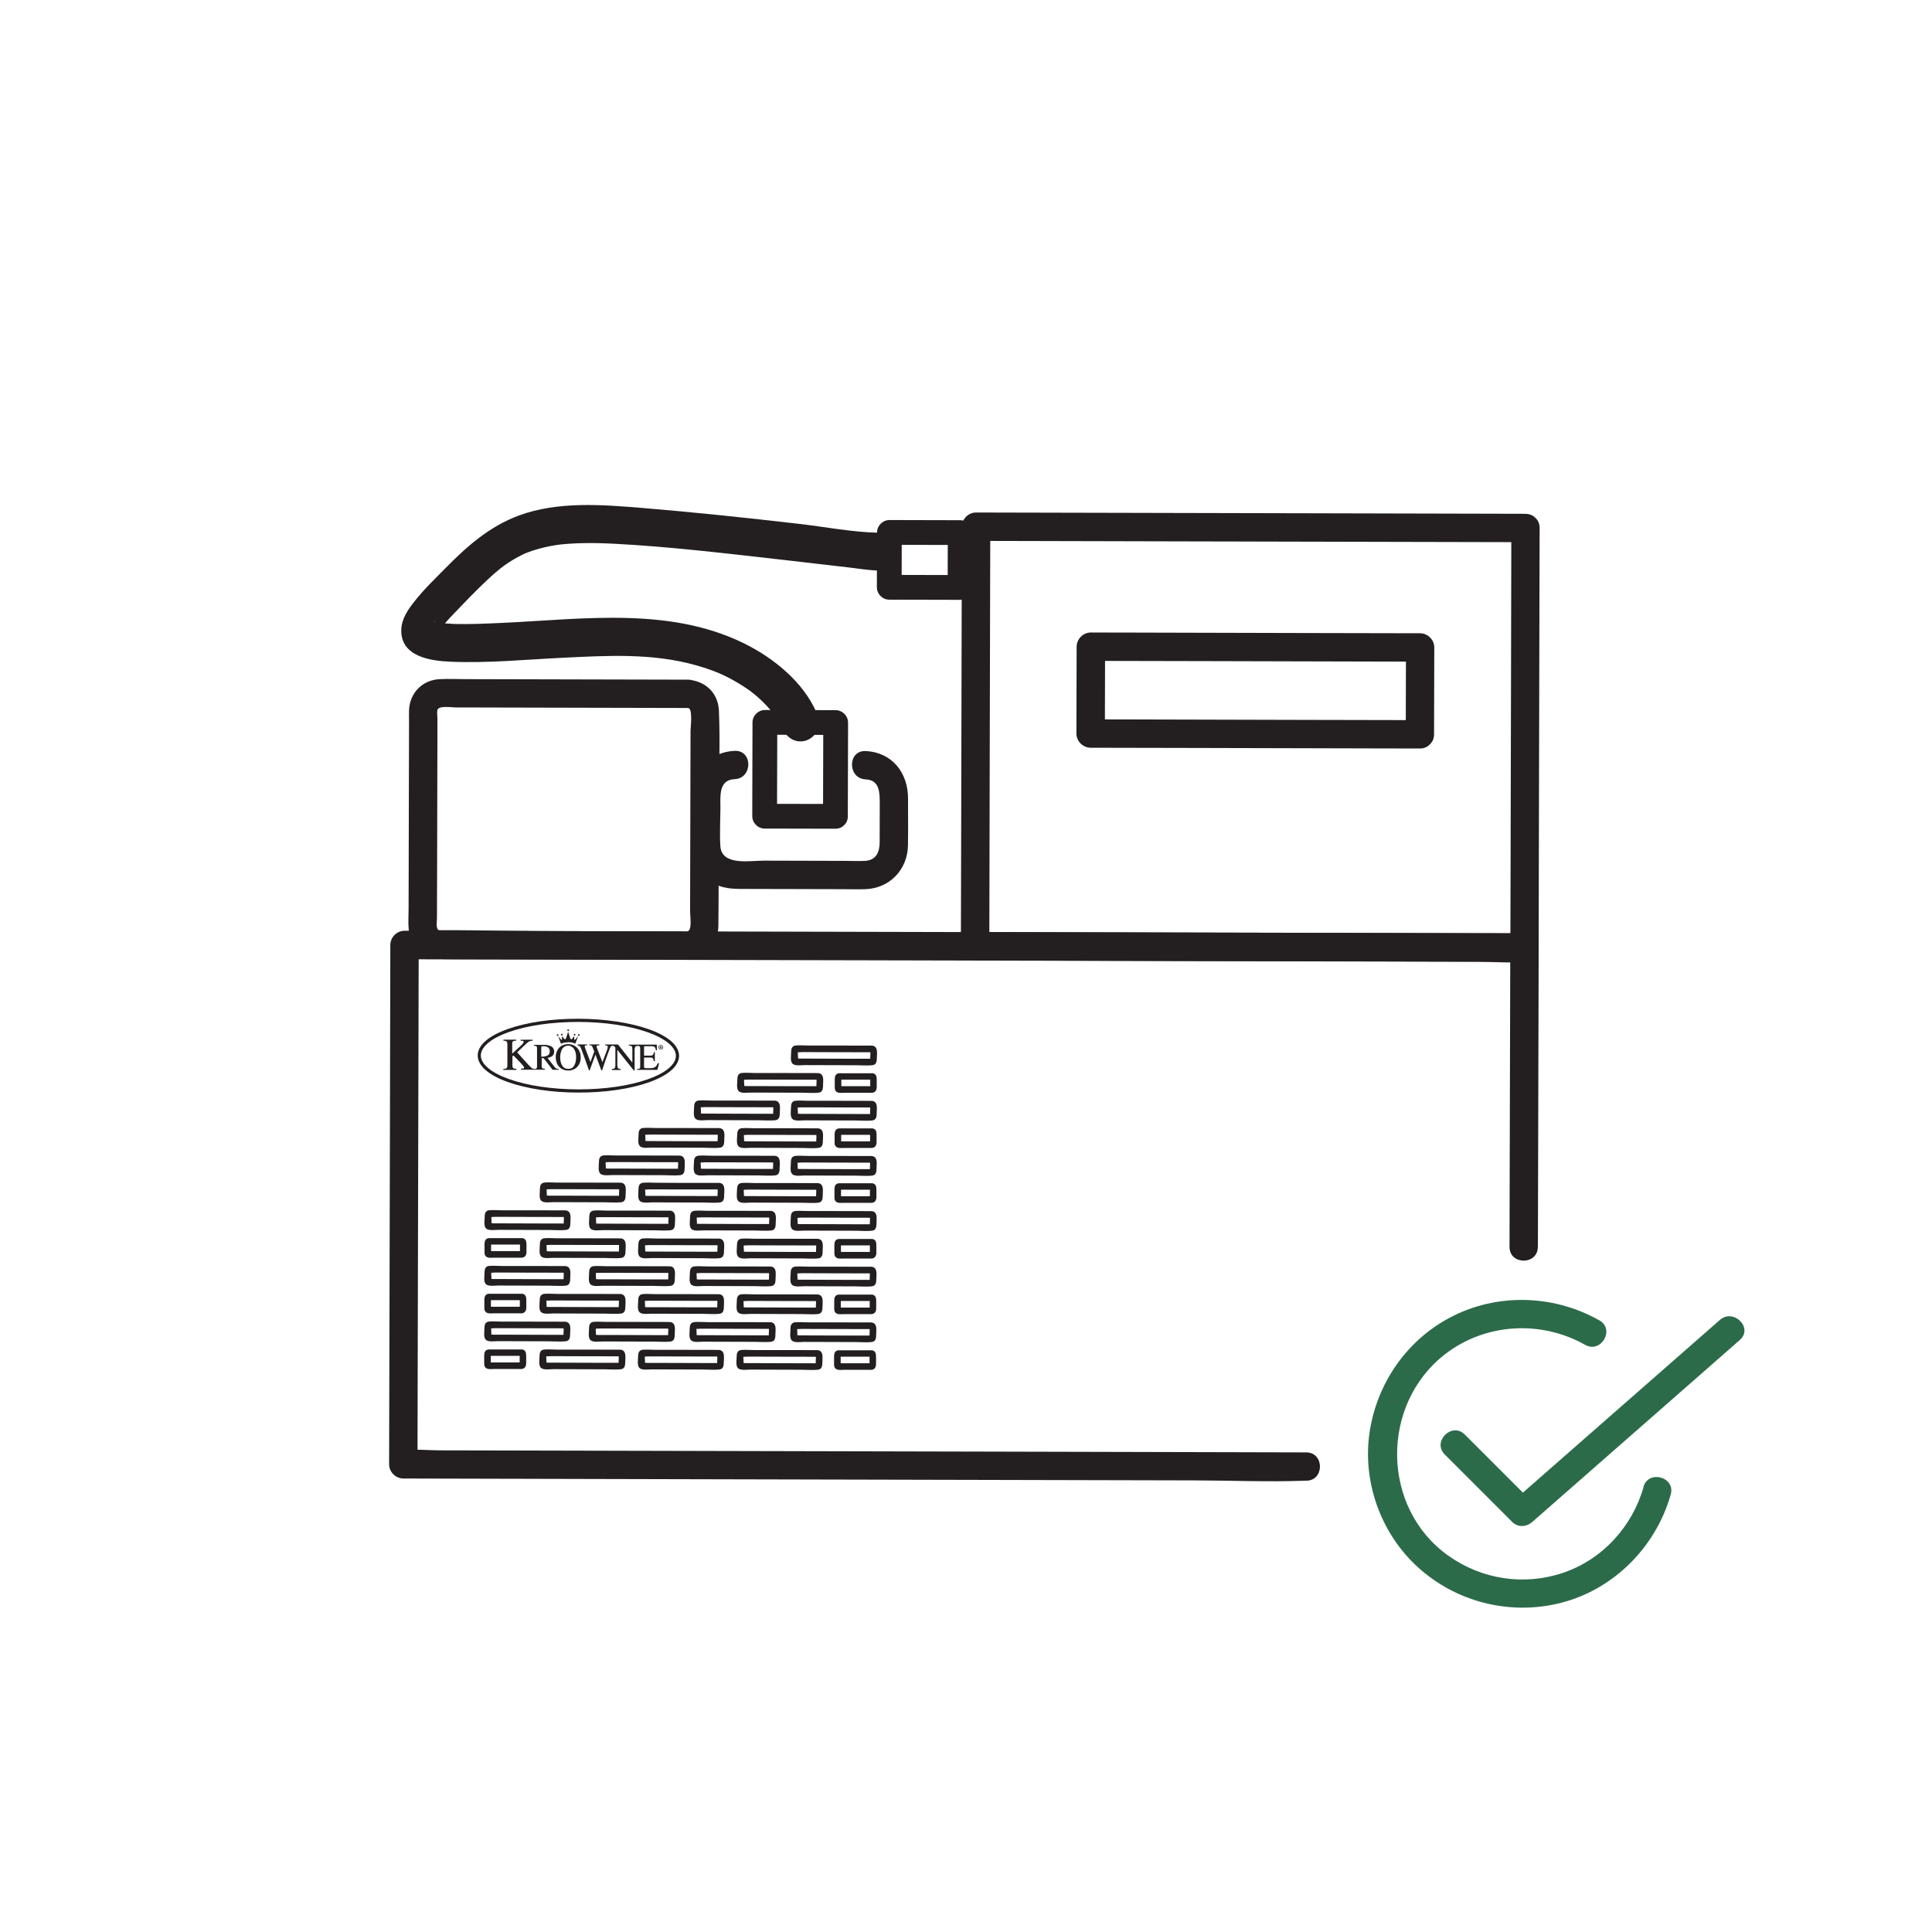<?xml version="1.0" encoding="UTF-8"?><svg id="Layer_1" xmlns="http://www.w3.org/2000/svg" viewBox="0 0 256 256"><defs><style>.cls-1{fill:#231f20;}.cls-1,.cls-2{stroke-width:0px;}.cls-2{fill:#2c6b4a;}</style></defs><path class="cls-1" d="M203.78,165.21c.03-11.6.06-23.2.09-34.81,0-1.62,0-3.23.01-4.85,0-1.02-.86-1.87-1.88-1.88-4.92-.01-9.85-.02-14.77-.03-11.82-.03-23.64-.06-35.46-.08-14.3-.03-28.6-.07-42.9-.1-12.35-.03-24.71-.06-37.06-.09-5.98-.01-11.99-.23-17.97-.04-.08,0-.16,0-.24,0-1.02,0-1.87.86-1.88,1.88-.02,7.74-.04,15.48-.05,23.22-.03,12.35-.06,24.7-.09,37.05,0,2.85-.01,5.7-.02,8.55,0,1.02.86,1.87,1.88,1.88,3.96,0,7.92.02,11.87.03,9.55.02,19.1.05,28.64.07,11.51.03,23.02.06,34.53.08,9.95.02,19.9.05,29.86.07,4.83.01,9.72.22,14.55.04.07,0,.13,0,.2,0,2.41,0,2.42-3.74,0-3.75-3.96,0-7.92-.02-11.87-.03-9.55-.02-19.1-.05-28.64-.07-11.51-.03-23.02-.06-34.53-.08-9.95-.02-19.9-.05-29.86-.07l-9.85-.02c-1.53,0-3.18-.18-4.7-.01-.06,0-.13,0-.2,0l1.88,1.88c.02-7.74.04-15.48.05-23.22.03-12.35.06-24.7.09-37.05,0-2.85.01-5.7.02-8.55l-1.88,1.88c4.92.01,9.85.02,14.77.03,11.82.03,23.64.06,35.46.08,14.3.03,28.6.07,42.9.1,12.35.03,24.71.06,37.06.09,4.07,0,8.13.02,12.2.03,1.89,0,3.88.18,5.77.01.08,0,.16,0,.24,0l-1.88-1.88c-.03,11.6-.06,23.2-.09,34.81,0,1.62,0,3.23-.01,4.85,0,2.41,3.74,2.42,3.75,0h0Z"/><path class="cls-1" d="M202.13,68.08c-8.24-.02-16.48-.04-24.72-.06-13.03-.03-26.06-.06-39.08-.09-3,0-6-.01-9-.02-1.02,0-1.87.86-1.88,1.88-.01,6.28-.03,12.55-.04,18.83-.02,9.96-.05,19.92-.07,29.87,0,2.3-.01,4.59-.02,6.89,0,1.02.86,1.87,1.88,1.88,8.24.02,16.48.04,24.72.06,13.03.03,26.06.06,39.08.09,3,0,6,.01,9,.02,1.02,0,1.87-.86,1.88-1.88.01-6.28.03-12.55.04-18.83.02-9.96.05-19.92.07-29.87,0-2.3.01-4.59.02-6.89,0-2.41-3.74-2.42-3.75,0-.01,6.28-.03,12.55-.04,18.83-.02,9.96-.05,19.92-.07,29.87,0,2.3-.01,4.59-.02,6.89l1.88-1.88c-8.24-.02-16.48-.04-24.72-.06-13.03-.03-26.06-.06-39.08-.09-3,0-6-.01-9-.02l1.88,1.88c.01-6.28.03-12.55.04-18.83.02-9.96.05-19.92.07-29.87,0-2.3.01-4.59.02-6.89l-1.88,1.88c8.24.02,16.48.04,24.72.06,13.03.03,26.06.06,39.08.09,3,0,6,.01,9,.02,2.41,0,2.42-3.74,0-3.75Z"/><path class="cls-1" d="M91.18,90.06c-9.86-.02-19.71-.05-29.57-.07-1.1,0-2.22-.06-3.33,0-2.3.1-3.98,1.81-4.08,4.1-.02.45,0,.91,0,1.36-.01,5.6-.03,11.2-.04,16.8l-.02,8.19c0,1.67-.25,3.54.79,4.97,1.34,1.84,3.34,1.69,5.32,1.69l7.39.02c6.14.01,12.28.03,18.42.04,1.61,0,3.22.04,4.83.01,2.66-.05,4.27-1.97,4.3-4.53.06-5.09.02-10.17.04-15.26.01-4.39.22-8.83.03-13.21-.1-2.34-1.77-3.93-4.07-4.1s-2.4,3.57,0,3.75c.62.05.32,2.5.31,2.98,0,2.54-.01,5.09-.02,7.63-.01,5.46-.03,10.92-.04,16.38,0,.65.3,2.41-.35,2.61-.28.09-.73,0-1.02,0h-2.45c-5.6-.02-11.2-.03-16.79-.05l-8.11-.02c-1.41,0-2.89.12-4.3-.01-.77-.07-.52-1-.52-1.72,0-2.23.01-4.45.02-6.68.01-5.72.03-11.45.04-17.17v-2.65c0-.3-.08-.76,0-1.05.2-.61,1.81-.33,2.43-.33,9.99.02,19.99.05,29.98.07.27,0,.54,0,.81,0,2.41,0,2.42-3.74,0-3.75Z"/><path class="cls-1" d="M114.7,103.27c1.9.09,1.87,1.81,1.87,3.23,0,1.69,0,3.37-.01,5.06,0,1.31-.43,2.42-1.93,2.51-.87.05-1.76,0-2.62,0-3.61,0-7.23-.02-10.84-.03-1.82,0-5.56.72-5.72-1.94-.1-1.66,0-3.36.01-5.02,0-1.53-.28-3.75,1.89-3.84,2.4-.1,2.42-3.85,0-3.75-3.22.14-5.58,2.57-5.64,5.79-.03,1.91,0,3.81-.01,5.72,0,2.5.61,4.94,3.06,6.16,1.4.7,2.86.62,4.36.63,4.17,0,8.34.02,12.51.03,1.01,0,2.03.04,3.04,0,3.22-.11,5.58-2.59,5.64-5.79.04-2.07,0-4.15.01-6.23,0-3.39-2.08-6.11-5.62-6.28-2.41-.11-2.41,3.64,0,3.75h0Z"/><path class="cls-1" d="M110.7,106.53c-3.13,0-6.26-.01-9.38-.02l1.64,1.64c0-3.63.02-7.26.03-10.89,0-.51,0-1.03,0-1.54l-1.64,1.64c3.13,0,6.26.01,9.38.02l-1.64-1.64c0,3.63-.02,7.26-.03,10.89,0,.51,0,1.03,0,1.54,0,2.11,3.28,2.11,3.28,0,0-3.63.02-7.26.03-10.89,0-.51,0-1.03,0-1.54,0-.89-.75-1.64-1.64-1.64-3.13,0-6.26-.01-9.38-.02-.89,0-1.64.75-1.64,1.64,0,3.63-.02,7.26-.03,10.89,0,.51,0,1.03,0,1.54,0,.89.75,1.64,1.64,1.64,3.13,0,6.26.01,9.38.02,2.11,0,2.11-3.28,0-3.28Z"/><path class="cls-1" d="M127.21,76.2c-2.74,0-5.48-.01-8.22-.02-.39,0-.78,0-1.16,0l1.64,1.64c0-2.42.01-4.85.02-7.27l-1.64,1.64c2.74,0,5.48.01,8.22.02.39,0,.78,0,1.16,0l-1.64-1.64c0,2.42-.01,4.85-.02,7.27,0,.86.76,1.68,1.64,1.64s1.64-.72,1.64-1.64c0-2.42.01-4.85.02-7.27,0-.89-.75-1.64-1.64-1.64-2.74,0-5.48-.01-8.22-.02-.39,0-.78,0-1.16,0-.89,0-1.64.75-1.64,1.64,0,2.42-.01,4.85-.02,7.27,0,.89.75,1.64,1.64,1.64,2.74,0,5.48.01,8.22.02.39,0,.78,0,1.16,0,.86,0,1.68-.76,1.64-1.64s-.72-1.64-1.64-1.64Z"/><path class="cls-1" d="M108.45,95.06c-1.5-4.1-5.28-7.36-9.01-9.37-10.11-5.43-22-3.65-32.97-3.15-2.07.09-4.14.19-6.21.14-.66-.02-1.31-.09-1.97-.12-.54-.02.58.15.09,0-.13-.03-.26-.05-.39-.07-.21-.05-.45-.17-.65-.19.54.06.52.26.25.1-.23-.14-.24-.26.23.21-.39-.39.26.5.31.65-.14-.45.02.75.03.25,0-.38-.12.74-.04.34.06-.31.3-.39-.09.15.27-.37.47-.81.74-1.19-.46.64.23-.26.36-.41.31-.36.64-.7.96-1.04,1.45-1.51,2.9-3.04,4.43-4.47.35-.33.71-.66,1.07-.97.18-.15.36-.3.54-.45.03-.03.63-.5.21-.18.71-.54,1.46-1.04,2.25-1.46.4-.22.8-.42,1.22-.6-.42.18.55-.2.71-.25,1.06-.35,2.15-.6,3.25-.77.67-.1,2.01-.2,2.99-.23,1.49-.05,2.98-.01,4.47.06,7.58.39,15.15,1.31,22.68,2.16,2.85.32,5.7.66,8.56.99,1.32.15,2.68.39,4.02.41,3.22.05,3.22-4.95,0-5.01-3.56-.06-7.2-.79-10.73-1.19-6.86-.79-13.73-1.52-20.61-2.09-5.37-.44-11.23-.91-16.4,1-3.9,1.44-6.93,4.12-9.8,7.05-1.37,1.39-2.8,2.76-4.01,4.3-.88,1.11-1.76,2.37-1.77,3.86-.04,3.49,3.87,4.05,6.52,4.16,4.92.21,9.9-.28,14.81-.52,5.96-.29,11.94-.65,17.75,1,2.37.68,3.92,1.32,6.03,2.64.35.22.69.45,1.03.69.16.11.32.23.47.35-.52-.39.13.12.23.19.6.5,1.17,1.04,1.69,1.61.23.25.44.5.66.76.53.63-.2-.34.23.3.25.37.5.73.72,1.12.16.27.29.56.44.84.29.52-.26-.66-.11-.26.47,1.27,1.7,2.13,3.08,1.75,1.22-.34,2.22-1.8,1.75-3.08h0Z"/><path class="cls-1" d="M76.63,144.77c-3.53,0-6.85-.51-9.35-1.4-2.57-.92-3.98-2.17-3.98-3.52,0-1.34,1.42-2.59,3.99-3.5,2.5-.89,5.83-1.37,9.36-1.36s6.85.51,9.35,1.4c2.57.92,3.98,2.17,3.98,3.52,0,1.34-1.42,2.59-3.99,3.5-2.5.89-5.83,1.37-9.36,1.36ZM76.65,135.41c-3.49,0-6.76.47-9.22,1.34-2.36.83-3.71,1.97-3.72,3.1,0,1.14,1.35,2.28,3.7,3.12,2.46.88,5.73,1.37,9.21,1.38,3.49,0,6.76-.47,9.22-1.34,2.36-.83,3.71-1.97,3.72-3.1s-1.35-2.28-3.7-3.12c-2.46-.88-5.73-1.37-9.21-1.38Z"/><path class="cls-1" d="M76.57,138.55s.04,0,.05,0c.09,0,.18.04.24.12.02.03.05.06.06.1.03.06.06.11.08.17.04.11.08.23.13.35.18.5.37,1.01.55,1.51.12.33.23.66.35.99,0,.02.01.03.02.04.03,0,.06,0,.09,0,0-.01.01-.02.01-.04.16-.45.33-.89.49-1.34.08-.22.16-.44.24-.66,0-.01,0-.03.02-.04,0,.02.02.04.02.05.05.12.1.25.14.37.2.53.4,1.06.6,1.6,0,.02.01.04.03.06.03,0,.06,0,.09,0,0-.02.01-.03.02-.05.03-.1.07-.21.1-.31.2-.59.39-1.18.61-1.76.1-.28.21-.56.31-.83.02-.05.04-.1.07-.15.03-.05.07-.09.13-.12.05-.02.1-.03.15-.04.02,0,.04,0,.07,0,.07.01.12.05.17.09.03.03.07.07.1.11.02.03.03.05.03.09,0,.72,0,1.44,0,2.16,0,.06,0,.13,0,.19,0,.07-.01.14-.03.21-.03.09-.08.15-.17.18-.04.01-.07.02-.11.03-.05.01-.1.02-.16.03,0,.04-.01.07,0,.12h.07c.3,0,.61,0,.91,0,.06,0,.11,0,.17,0,.01,0,.02,0,.04,0,0-.04,0-.07,0-.11-.03,0-.05,0-.08-.01-.06-.01-.12-.03-.18-.05-.08-.03-.13-.09-.16-.17-.01-.03-.02-.06-.02-.1-.02-.1-.02-.2-.02-.31,0-.47,0-.94,0-1.41,0-.15,0-.3,0-.45,0-.01,0-.03,0-.04.02,0,.03.02.04.03.16.2.32.4.48.6.54.68,1.08,1.36,1.63,2.04.01.01.02.02.03.04.02,0,.03,0,.05,0,.02,0,.04,0,.06,0,0-.02,0-.04,0-.06,0-.63,0-1.27,0-1.9,0-.24,0-.47,0-.71,0-.09,0-.18.02-.27,0-.04.02-.09.04-.13.04-.09.1-.15.2-.17.02,0,.05,0,.07-.01.09-.02.17,0,.25.02.08.02.12.08.14.15.01.04.02.09.02.14,0,.05,0,.1,0,.15,0,.72,0,1.43,0,2.15,0,.05,0,.1,0,.15,0,.04,0,.08-.02.12-.02.09-.07.14-.16.16-.04.01-.08.02-.12.02-.02,0-.04,0-.06,0-.02,0-.04,0-.07,0,0,.04,0,.07,0,.11.03,0,.05,0,.07,0,.86,0,1.71,0,2.57,0,.01,0,.02,0,.03,0,.01,0,.02,0,.04,0,0-.01,0-.02,0-.03.07-.27.15-.53.22-.8,0-.01,0-.02,0-.04-.05-.01-.13,0-.17,0-.02.03-.03.07-.05.1-.04.09-.09.17-.15.25-.08.1-.18.18-.3.22-.04.01-.08.03-.13.04-.1.02-.2.03-.31.04-.22,0-.43.01-.65,0-.05,0-.09-.01-.14-.03-.05-.02-.09-.06-.09-.12,0-.03,0-.05,0-.08,0-.38,0-.76,0-1.13,0-.01,0-.02,0-.03,0,0,0-.01,0-.02.02-.01.04,0,.06,0,.07,0,.14,0,.21,0,.17,0,.34,0,.51,0,.08,0,.16,0,.24.02.1.02.18.08.21.18,0,.02.02.04.02.06.01.05.02.11.03.16,0,.02,0,.04.01.06.05,0,.09,0,.14,0,0-.02,0-.05,0-.07,0-.3,0-.6,0-.9,0-.06,0-.12,0-.19,0-.01,0-.02,0-.04-.05,0-.09,0-.13,0,0,.02,0,.03-.01.05,0,.04-.02.08-.02.12-.01.05-.02.09-.05.13-.03.06-.08.11-.15.13-.02,0-.05.01-.07.02-.07.01-.14.02-.21.02-.08,0-.17,0-.25,0-.16,0-.32,0-.48,0-.02,0-.04,0-.06,0,0-.02,0-.03,0-.05,0-.34,0-.69,0-1.03,0-.03,0-.06,0-.09,0-.05.03-.07.08-.08.02,0,.04,0,.05,0,.28,0,.56,0,.84,0,.06,0,.12,0,.18.01.06,0,.12.02.17.04.07.03.12.08.16.15.02.03.03.07.04.11.02.06.03.12.04.19,0,.01,0,.02.01.03.05,0,.1,0,.14,0,0-.01,0-.02,0-.04,0-.21-.01-.43-.02-.64,0-.02,0-.04,0-.06-.03-.01-.05,0-.07,0-1.19,0-2.38,0-3.57,0-.01,0-.03,0-.04,0-.01,0-.02,0-.03,0,0,.04,0,.07,0,.11.03,0,.06,0,.09.01.06,0,.12.01.17.03.08.03.14.08.17.17.02.04.02.09.03.13.01.08.01.16.01.25,0,.54,0,1.07,0,1.61,0,.01,0,.02,0,.03,0,0,0,.02-.01.02,0-.01-.02-.02-.03-.03-.16-.21-.33-.41-.49-.62-.45-.56-.89-1.13-1.34-1.69-.01-.01-.02-.03-.04-.04h-.06c-.52,0-1.04,0-1.56,0-.01,0-.03,0-.04,0-.01,0-.02,0-.03,0,0,.04,0,.07,0,.11.05,0,.09,0,.14.01.04,0,.08.02.12.04.04.02.07.05.08.1,0,.02,0,.04,0,.07,0,.04,0,.08-.01.11-.02.09-.04.17-.07.25-.14.39-.29.78-.44,1.17-.05.14-.11.29-.16.43,0,.01,0,.03-.02.04-.02-.02-.02-.04-.03-.06-.19-.49-.38-.98-.57-1.47-.05-.13-.1-.26-.15-.39-.01-.03-.02-.07-.03-.11-.01-.06,0-.1.07-.14.03-.02.07-.03.1-.04.06-.01.11-.02.17-.02.01,0,.02,0,.04,0,0-.04,0-.07,0-.11-.05,0-1.09-.01-1.31,0-.01,0-.02,0-.03,0,0,.04,0,.07,0,.11.01,0,.02,0,.03,0,.04,0,.07,0,.11,0,.1,0,.18.06.23.15.03.04.05.09.07.14.07.18.13.35.2.53,0,.02,0,.03,0,.05-.02.05-.04.11-.06.17-.14.37-.28.75-.41,1.12,0,.02-.01.03-.02.05-.02-.01-.02-.03-.03-.05-.23-.59-.45-1.19-.68-1.78-.02-.06-.04-.13-.05-.2-.02-.11.03-.15.11-.16.05-.01.11-.01.16-.02.01,0,.03,0,.04,0,0-.04,0-.08,0-.11h-.07c-.33,0-.65,0-.98,0-.05,0-.1,0-.15,0-.01,0-.02,0-.04,0v.11Z"/><path class="cls-1" d="M76.84,139.47c-.08-.26-.22-.49-.42-.68-.27-.26-.59-.39-.95-.43-.19-.02-.38-.01-.56.03-.54.12-.92.43-1.13.94-.1.24-.14.49-.14.79,0,.05,0,.14.02.23.02.18.06.36.13.53.18.43.49.72.93.88.22.08.45.1.69.09.11,0,.22-.02.32-.05.32-.08.6-.24.82-.5.18-.21.29-.45.35-.71.03-.13.04-.26.05-.4,0-.24-.02-.48-.09-.71ZM76.24,140.81c-.03.12-.08.24-.14.36-.03.05-.07.11-.1.15-.13.17-.31.27-.52.3-.14.02-.28.02-.43-.01-.18-.04-.32-.13-.45-.27-.12-.14-.21-.3-.26-.47-.04-.13-.07-.27-.09-.41-.02-.16-.03-.31-.02-.47.01-.27.06-.52.15-.77.03-.07.06-.14.1-.21.13-.2.31-.35.54-.42.22-.06.44-.05.65.06.16.08.3.2.4.36.09.14.15.28.19.44.04.13.06.27.07.41,0,.08,0,.15.01.23,0,.24-.03.49-.09.72Z"/><path class="cls-1" d="M73.98,141.65s-.07,0-.1-.01c-.13-.02-.23-.07-.31-.16-.02-.02-.04-.05-.06-.07-.24-.31-.48-.61-.72-.92-.07-.09-.15-.19-.22-.28,0-.01-.02-.02-.02-.04,0,0,.02,0,.02,0,.1-.02.19-.04.29-.07.11-.04.21-.09.3-.16.13-.1.22-.24.25-.4.04-.19.02-.38-.06-.57-.05-.12-.13-.21-.24-.28-.04-.03-.08-.05-.13-.07-.19-.09-.38-.14-.59-.16-.11-.01-.22-.01-.33-.01-.41,0-.82,0-1.23,0-.02,0-.04,0-.05,0-.01,0-.02,0-.03,0,0,.04,0,.07,0,.11.04,0,.08,0,.11.01.05,0,.09.02.14.03.08.02.13.08.15.17,0,0,0,.01,0,.02.01.07.01.14.01.21,0,.72,0,1.44,0,2.16,0,.05,0,.1,0,.15,0,.05-.01.11-.02.16-.01.05-.04.1-.09.13-.07.03-.14.06-.21.04,0,0-.02,0-.03,0-.12,0-.23-.04-.32-.1-.06-.04-.11-.08-.16-.13-.1-.09-.19-.19-.28-.28-.24-.26-.48-.52-.71-.79-.26-.28-.52-.57-.77-.85-.01-.01-.03-.03-.04-.05.02-.02.04-.04.06-.06.24-.23.49-.47.73-.7.16-.15.32-.3.48-.45.07-.06.14-.12.21-.17.09-.07.2-.11.31-.13.07-.01.15-.02.22-.03.01,0,.02,0,.03,0,0-.05,0-.09,0-.13-.02-.01-.05,0-.07,0-.48,0-.96,0-1.44,0-.01,0-.03,0-.04,0-.01,0-.02,0-.03,0,0,.02,0,.05,0,.07,0,.02,0,.04,0,.07.01,0,.02,0,.03,0,.06,0,.12,0,.18,0,.04,0,.07,0,.11.02.04.02.07.05.07.1,0,.05,0,.1-.02.14-.02.03-.03.06-.05.08-.03.04-.06.08-.1.11-.07.07-.15.15-.22.22-.29.27-.58.54-.88.81-.07.06-.13.12-.2.19,0,0-.02.02-.04.01,0-.02,0-.03,0-.05,0-.11,0-.22,0-.33,0-.27,0-.54,0-.81,0-.09,0-.18.02-.26.02-.11.08-.18.18-.21,0,0,.02,0,.03,0,.06-.02.13-.03.19-.03.02,0,.04,0,.06,0,.02,0,.04,0,.06,0,0-.05,0-.09,0-.14-.03,0-.05,0-.07,0-.52,0-1.05,0-1.57,0-.01,0-.03,0-.04,0-.01,0-.02,0-.03,0,0,.05,0,.09,0,.14.01,0,.02,0,.04,0,.08,0,.15.01.23.03.04,0,.07.02.1.04.06.03.1.07.12.13,0,.02.02.05.02.07.02.08.02.15.02.23,0,.25,0,.5,0,.75,0,.63,0,1.27,0,1.9,0,.08,0,.15-.01.23,0,.04-.01.08-.02.12-.03.1-.09.17-.19.2-.06.02-.12.03-.18.03-.02,0-.05,0-.07,0-.02,0-.05,0-.07,0,0,.05,0,.09,0,.14.02.01.05,0,.07,0,.53,0,1.06,0,1.6,0,.01,0,.03,0,.04,0,0,0,.02,0,.03,0,0-.05,0-.09,0-.14-.04,0-.08,0-.12-.01-.06,0-.13-.02-.19-.03-.11-.03-.18-.1-.2-.22,0,0,0-.01,0-.02-.02-.09-.02-.17-.02-.26,0-.35,0-.7,0-1.06,0-.01,0-.03,0-.04,0-.01,0-.02.01-.03.04-.03.08-.07.13-.1.02.02.03.03.04.04.18.19.36.37.54.56.18.19.37.38.54.58.06.07.11.13.17.2.03.04.06.09.09.13.01.02.02.05.03.07.01.05,0,.09-.05.12-.01,0-.03.02-.05.02-.03,0-.06.01-.09.02-.06,0-.12,0-.18,0-.01,0-.02,0-.04,0,0,.05,0,.09,0,.14.02,0,.05,0,.07,0,.31,0,.61,0,.92,0,.31,0,.62,0,.92,0,.39,0,.77,0,1.16,0,.02,0,.04,0,.06,0,.01,0,.02,0,.03,0,0-.04,0-.07,0-.11-.05,0-.09,0-.13-.01-.05,0-.11-.02-.15-.04-.06-.02-.1-.06-.12-.13-.01-.04-.02-.07-.02-.11,0-.07,0-.13,0-.2,0-.29,0-.57,0-.86,0-.01,0-.03,0-.04,0-.01,0-.02,0-.03.09,0,.17-.01.25,0,.01.02.03.03.04.05.37.48.74.97,1.12,1.45.01.01.02.03.03.04h.07c.21,0,.43,0,.64,0,.03,0,.06,0,.09,0,.01,0,.02,0,.03,0,0-.06,0-.08,0-.11ZM71.78,140.01s-.04,0-.06,0c0-.02,0-.04,0-.06,0-.37,0-.75,0-1.12,0-.02,0-.05,0-.07.01-.07.05-.11.12-.13.02,0,.05,0,.07,0,.18,0,.35,0,.52.07.05.02.1.04.14.06.15.08.23.2.26.37.03.15.02.3-.03.44-.02.06-.05.12-.1.17-.04.05-.09.09-.15.12-.14.08-.3.12-.46.14-.11.01-.22.02-.33.02Z"/><path class="cls-1" d="M87.87,138.76c0,.17-.13.3-.31.3s-.31-.13-.31-.3.14-.3.31-.3.31.13.31.3ZM87.33,138.76c0,.13.1.24.23.24s.23-.11.23-.24-.1-.24-.23-.24-.23.11-.23.24ZM87.51,138.92h-.07s0-.3,0-.3c.03,0,.07,0,.12,0,.06,0,.08,0,.1.02.02.01.03.04.03.07,0,.03-.03.06-.06.07h0s.05.04.05.08c0,.05.01.06.02.07h-.07s-.01-.04-.02-.07c0-.03-.02-.05-.06-.05h-.03s0,.12,0,.12ZM87.51,138.75h.03s.07-.01.07-.04c0-.03-.02-.05-.06-.05-.02,0-.03,0-.04,0v.09Z"/><path class="cls-1" d="M75.29,138.09c.56,0,.83.15.91.2.01,0,.03,0,.03-.01l.37-.96s0-.01-.01,0l-.39.45s-.11.12-.11-.13c0-.17,0-.29,0-.34,0,0-.01-.01-.02,0l-.26.35s-.13.16-.23-.04c-.08-.16-.24-.73-.29-.87,0-.01-.02-.01-.02,0-.04.15-.21.71-.29.87-.1.2-.23.04-.23.04l-.26-.35s-.02,0-.02,0c0,.05,0,.18,0,.34,0,.25-.11.13-.11.13l-.39-.45s-.02,0-.01,0l.37.97s.02.02.03.01c.08-.05.35-.19.91-.19Z"/><circle class="cls-1" cx="75.29" cy="136.51" r=".11"/><circle class="cls-1" cx="74.44" cy="137.09" r=".11"/><circle class="cls-1" cx="73.89" cy="137.15" r=".11"/><circle class="cls-1" cx="76.14" cy="137.1" r=".11"/><circle class="cls-1" cx="76.69" cy="137.15" r=".11"/><path class="cls-1" d="M188.15,95.42c-4.9-.01-9.79-.02-14.69-.03-7.85-.02-15.71-.04-23.56-.06-1.79,0-3.59,0-5.38-.01l1.88,1.88c0-3.84.02-7.67.03-11.51l-1.88,1.88c4.9.01,9.79.02,14.69.03,7.85.02,15.71.04,23.56.06,1.79,0,3.59,0,5.38.01l-1.88-1.88c0,3.84-.02,7.67-.03,11.51,0,2.41,3.74,2.42,3.75,0,0-3.84.02-7.67.03-11.51,0-1.02-.86-1.87-1.88-1.88-4.9-.01-9.79-.02-14.69-.03-7.85-.02-15.71-.04-23.56-.06-1.79,0-3.59,0-5.38-.01-1.02,0-1.87.86-1.88,1.88,0,3.84-.02,7.67-.03,11.51,0,1.02.86,1.87,1.88,1.88,4.9.01,9.79.02,14.69.03,7.85.02,15.71.04,23.56.06,1.79,0,3.59,0,5.38.01,2.41,0,2.42-3.74,0-3.75Z"/><path class="cls-1" d="M115.57,138.55c-1.65,0-3.31,0-4.96-.01h-3.45c-.56,0-1.15-.06-1.71-.01-.53.05-.62.46-.62.91,0,.41-.14,1.13.15,1.47.32.38,1.22.22,1.65.22,2.27,0,4.53.01,6.8.02.7,0,1.43.07,2.13,0,.61-.05.62-.56.63-1.04,0-.53.17-1.35-.49-1.53-.54-.15-.77.69-.23.83-.3-.08-.08-.35-.14-.09-.02.1,0,.23,0,.34,0,.23-.05.52,0,.74,0,0,0,.09,0,.1h0c0,.14.08.07.25-.21,0,0-.03,0-.03,0-.04-.02-.15,0-.19,0h-2.09c-2.07,0-4.14-.01-6.21-.02h-1.05c-.11,0-.43-.06-.52,0-.05.03-.29-.24.1.12.22.21.09.11.13-.01.06-.22,0-.56,0-.79,0-.08.02-.21,0-.29,0,0,0-.09,0-.1-.09-.14-.16.3-.25.21.02.02.1,0,.12,0,.2.05.47,0,.68,0h1.17c1.05,0,2.1,0,3.15.01,1.67,0,3.34,0,5.02.01.56,0,.56-.86,0-.86Z"/><path class="cls-1" d="M115.55,145.87c-1.65,0-3.31,0-4.96-.01h-3.45c-.56,0-1.15-.06-1.71-.01-.53.05-.62.46-.62.91,0,.41-.14,1.13.15,1.47.32.38,1.22.22,1.65.22l6.8.02c.7,0,1.43.07,2.13,0,.61-.05.62-.56.63-1.04,0-.53.17-1.35-.49-1.53-.54-.15-.77.69-.23.83-.3-.08-.08-.35-.14-.09-.02.1,0,.23,0,.34,0,.23-.05.52,0,.74,0,0,0,.09,0,.1h0c0,.14.08.07.25-.21,0,0-.03,0-.03,0-.04-.02-.15,0-.19,0h-2.09c-2.07,0-4.14-.01-6.21-.02h-1.05c-.11,0-.43-.06-.52,0-.05.03-.29-.24.1.12.22.21.09.11.13-.01.06-.22,0-.56,0-.79,0-.08.02-.21,0-.29,0,0,0-.09,0-.1-.09-.14-.16.3-.25.21.02.02.1,0,.12,0,.2.05.47,0,.68,0h1.17c1.05,0,2.1,0,3.15.01,1.67,0,3.34,0,5.02.01.56,0,.56-.86,0-.86Z"/><path class="cls-1" d="M102.71,145.84c-1.65,0-3.31,0-4.96-.01h-3.45c-.56,0-1.15-.06-1.71-.01-.53.05-.62.46-.62.91,0,.41-.14,1.13.15,1.47.32.38,1.22.22,1.65.22,2.27,0,4.53.01,6.8.02.7,0,1.43.07,2.13,0,.61-.05.62-.56.63-1.04,0-.53.17-1.35-.49-1.53-.54-.15-.77.69-.23.83-.3-.08-.08-.35-.14-.09-.02.1,0,.23,0,.34,0,.23-.05.52,0,.74,0,0,0,.09,0,.1h0c0,.14.08.07.25-.21,0,0-.03,0-.03,0-.04-.02-.15,0-.19,0h-2.09c-2.07,0-4.14-.01-6.21-.02h-1.05c-.11,0-.43-.06-.52,0-.05.03-.29-.24.1.12.22.21.09.11.13-.01.06-.22,0-.56,0-.79,0-.08.02-.21,0-.29,0,0,0-.09,0-.1-.09-.14-.16.3-.25.21.02.02.1,0,.12,0,.2.05.47,0,.68,0h1.17c1.05,0,2.1,0,3.15.01,1.67,0,3.34,0,5.02.01.56,0,.56-.86,0-.86Z"/><path class="cls-1" d="M115.53,153.18c-1.65,0-3.31,0-4.96-.01h-3.45c-.56,0-1.15-.06-1.71-.01-.53.05-.62.46-.62.91,0,.41-.14,1.13.15,1.47.32.38,1.22.22,1.65.22l6.8.02c.7,0,1.43.07,2.13,0,.61-.05.62-.56.63-1.04,0-.53.17-1.35-.49-1.53-.54-.15-.77.69-.23.83-.3-.08-.08-.35-.14-.09-.02.1,0,.23,0,.34,0,.23-.05.52,0,.74,0,0,0,.09,0,.1h0c0,.14.08.07.25-.21,0,0-.03,0-.03,0-.04-.02-.15,0-.19,0h-2.09c-2.07,0-4.14-.01-6.21-.02h-1.05c-.11,0-.43-.06-.52,0-.05.03-.29-.24.1.12.22.21.09.11.13-.01.06-.22,0-.56,0-.79,0-.08.02-.21,0-.29,0,0,0-.09,0-.1-.09-.14-.16.3-.25.21.02.02.1,0,.12,0,.2.05.47,0,.68,0h1.17c1.05,0,2.1,0,3.15.01,1.67,0,3.34,0,5.02.01.56,0,.56-.86,0-.86Z"/><path class="cls-1" d="M102.69,153.15c-1.65,0-3.31,0-4.96-.01h-3.45c-.56,0-1.15-.06-1.71-.01-.53.05-.62.46-.62.91,0,.41-.14,1.13.15,1.47.32.38,1.22.22,1.65.22l6.8.02c.7,0,1.43.07,2.13,0,.61-.05.62-.56.63-1.04,0-.53.17-1.35-.49-1.53-.54-.15-.77.69-.23.83-.3-.08-.08-.35-.14-.09-.02.1,0,.23,0,.34,0,.23-.05.52,0,.74,0,0,0,.09,0,.1h0c0,.14.08.07.25-.21,0,0-.03,0-.03,0-.04-.02-.15,0-.19,0h-2.09c-2.07,0-4.14-.01-6.21-.02h-1.05c-.11,0-.43-.06-.52,0-.05.03-.29-.24.1.12.22.21.09.11.13-.01.06-.22,0-.56,0-.79,0-.08.02-.21,0-.29,0,0,0-.09,0-.1-.09-.14-.16.3-.25.21.02.02.1,0,.12,0,.2.05.47,0,.68,0h1.17c1.05,0,2.1,0,3.15.01,1.67,0,3.34,0,5.02.01.56,0,.56-.86,0-.86Z"/><path class="cls-1" d="M90.1,153.12c-1.65,0-3.31,0-4.96-.01h-3.45c-.56,0-1.15-.06-1.71-.01-.53.05-.62.46-.62.91,0,.41-.14,1.13.15,1.47.32.38,1.22.22,1.65.22,2.27,0,4.53.01,6.8.02.7,0,1.43.07,2.13,0,.61-.05.62-.56.63-1.04,0-.53.17-1.35-.49-1.53-.54-.15-.77.69-.23.83-.3-.08-.08-.35-.14-.09-.02.1,0,.23,0,.34,0,.23-.05.52,0,.74,0,0,0,.09,0,.1h0c0,.14.08.07.25-.21,0,0-.03,0-.03,0-.04-.02-.15,0-.19,0h-2.09c-2.07,0-4.14-.01-6.21-.02h-1.05c-.11,0-.43-.06-.52,0-.05.03-.29-.24.1.12.22.21.09.11.13-.01.06-.22,0-.56,0-.79,0-.08.02-.21,0-.29,0,0,0-.09,0-.1-.09-.14-.16.3-.25.21.02.02.1,0,.12,0,.2.05.47,0,.68,0h1.17c1.05,0,2.1,0,3.15.01,1.67,0,3.34,0,5.02.01.56,0,.56-.86,0-.86Z"/><path class="cls-1" d="M115.52,160.48c-1.65,0-3.31,0-4.96-.01h-3.45c-.56,0-1.15-.06-1.71-.01-.53.05-.62.46-.62.91,0,.41-.14,1.13.15,1.47.32.38,1.22.22,1.65.22l6.8.02c.7,0,1.43.07,2.13,0,.61-.05.62-.56.63-1.04,0-.53.17-1.35-.49-1.53-.54-.15-.77.69-.23.83-.3-.08-.08-.35-.14-.09-.02.1,0,.23,0,.34,0,.23-.05.52,0,.74,0,0,0,.09,0,.1h0c0,.14.08.07.25-.21,0,0-.03,0-.03,0-.04-.02-.15,0-.19,0h-2.09c-2.07,0-4.14-.01-6.21-.02h-1.05c-.11,0-.43-.06-.52,0-.05.03-.29-.24.1.12.22.21.09.11.13-.01.06-.22,0-.56,0-.79,0-.08.02-.21,0-.29,0,0,0-.09,0-.1-.09-.14-.16.3-.25.21.02.02.1,0,.12,0,.2.05.47,0,.68,0h1.17c1.05,0,2.1,0,3.15.01,1.67,0,3.34,0,5.02.01.56,0,.56-.86,0-.86Z"/><path class="cls-1" d="M102.17,160.45c-1.65,0-3.31,0-4.96-.01h-3.45c-.56,0-1.15-.06-1.71-.01-.53.05-.62.46-.62.91,0,.41-.14,1.13.15,1.47.32.38,1.22.22,1.65.22l6.8.02c.7,0,1.43.07,2.13,0,.61-.05.62-.56.63-1.04,0-.53.17-1.35-.49-1.53-.54-.15-.77.69-.23.83-.3-.08-.08-.35-.14-.09-.02.1,0,.23,0,.34,0,.23-.05.52,0,.74,0,0,0,.09,0,.1h0c0,.14.08.07.25-.21,0,0-.03,0-.03,0-.04-.02-.15,0-.19,0h-2.09c-2.07,0-4.14-.01-6.21-.02h-1.05c-.11,0-.43-.06-.52,0-.05.03-.29-.24.1.12.22.21.09.11.13-.01.06-.22,0-.56,0-.79,0-.08.02-.21,0-.29,0,0,0-.09,0-.1-.09-.14-.16.3-.25.21.02.02.1,0,.12,0,.2.05.47,0,.68,0h1.17c1.05,0,2.1,0,3.15.01,1.67,0,3.34,0,5.02.01.56,0,.56-.86,0-.86Z"/><path class="cls-1" d="M88.82,160.42c-1.65,0-3.31,0-4.96-.01h-3.45c-.56,0-1.15-.06-1.71-.01-.53.05-.62.46-.62.91,0,.41-.14,1.13.15,1.47.32.38,1.22.22,1.65.22,2.27,0,4.53.01,6.8.02.7,0,1.43.07,2.13,0,.61-.05.62-.56.63-1.04,0-.53.17-1.35-.49-1.53-.54-.15-.77.69-.23.83-.3-.08-.08-.35-.14-.09-.02.1,0,.23,0,.34,0,.23-.05.52,0,.74,0,0,0,.09,0,.1h0c0,.14.08.07.25-.21,0,0-.03,0-.03,0-.04-.02-.15,0-.19,0h-2.09c-2.07,0-4.14-.01-6.21-.02h-1.05c-.11,0-.43-.06-.52,0-.05.03-.29-.24.1.12.22.21.09.11.13-.01.06-.22,0-.56,0-.79,0-.08.02-.21,0-.29,0,0,0-.09,0-.1-.09-.14-.16.3-.25.21.02.02.1,0,.12,0,.2.05.47,0,.68,0h1.17c1.05,0,2.1,0,3.15.01,1.67,0,3.34,0,5.02.01.56,0,.56-.86,0-.86Z"/><path class="cls-1" d="M74.96,160.38c-1.65,0-3.31,0-4.96-.01h-3.45c-.56,0-1.15-.06-1.71-.01-.53.05-.62.46-.62.91,0,.41-.14,1.13.15,1.47.32.38,1.22.22,1.65.22,2.27,0,4.53.01,6.8.02.7,0,1.43.07,2.13,0,.61-.05.62-.56.63-1.04,0-.53.17-1.35-.49-1.53-.54-.15-.77.69-.23.83-.3-.08-.08-.35-.14-.09-.02.1,0,.23,0,.34,0,.23-.05.52,0,.74,0,0,0,.09,0,.1h0c0,.14.08.07.25-.21,0,0-.03,0-.03,0-.04-.02-.15,0-.19,0h-2.09c-2.07,0-4.14-.01-6.21-.02h-1.05c-.11,0-.43-.06-.52,0-.05.03-.29-.24.1.12.22.21.09.11.13-.01.06-.22,0-.56,0-.79,0-.08.02-.21,0-.29,0,0,0-.09,0-.1-.09-.14-.16.3-.25.21.02.02.1,0,.12,0,.2.05.47,0,.68,0h1.17c1.05,0,2.1,0,3.15.01,1.67,0,3.34,0,5.02.01.56,0,.56-.86,0-.86Z"/><path class="cls-1" d="M115.5,167.85c-1.65,0-3.31,0-4.96-.01h-3.45c-.56,0-1.15-.06-1.71-.01-.53.05-.62.46-.62.91,0,.41-.14,1.13.15,1.47.32.38,1.22.22,1.65.22l6.8.02c.7,0,1.43.07,2.13,0,.61-.05.62-.56.63-1.04,0-.53.17-1.35-.49-1.53-.54-.15-.77.69-.23.83-.3-.08-.08-.35-.14-.09-.02.1,0,.23,0,.34,0,.23-.05.52,0,.74,0,0,0,.09,0,.1h0c0,.14.08.07.25-.21,0,0-.03,0-.03,0-.04-.02-.15,0-.19,0h-2.09c-2.07,0-4.14-.01-6.21-.02h-1.05c-.11,0-.43-.06-.52,0-.05.03-.29-.24.1.12.22.21.09.11.13-.01.06-.22,0-.56,0-.79,0-.08.02-.21,0-.29,0,0,0-.09,0-.1-.09-.14-.16.3-.25.21.02.02.1,0,.12,0,.2.05.47,0,.68,0h1.17c1.05,0,2.1,0,3.15.01,1.67,0,3.34,0,5.02.01.56,0,.56-.86,0-.86Z"/><path class="cls-1" d="M102.15,167.82c-1.65,0-3.31,0-4.96-.01h-3.45c-.56,0-1.15-.06-1.71-.01-.53.05-.62.46-.62.91,0,.41-.14,1.13.15,1.47.32.38,1.22.22,1.65.22,2.27,0,4.53.01,6.8.02.7,0,1.43.07,2.13,0,.61-.05.62-.56.63-1.04,0-.53.17-1.35-.49-1.53-.54-.15-.77.69-.23.83-.3-.08-.08-.35-.14-.09-.02.1,0,.23,0,.34,0,.23-.05.52,0,.74,0,0,0,.09,0,.1h0c0,.14.08.07.25-.21,0,0-.03,0-.03,0-.04-.02-.15,0-.19,0h-2.09c-2.07,0-4.14-.01-6.21-.02h-1.05c-.11,0-.43-.06-.52,0-.05.03-.29-.24.1.12.22.21.09.11.13-.01.06-.22,0-.56,0-.79,0-.08.02-.21,0-.29,0,0,0-.09,0-.1-.09-.14-.16.3-.25.21.02.02.1,0,.12,0,.2.05.47,0,.68,0h1.17c1.05,0,2.1,0,3.15.01,1.67,0,3.34,0,5.02.01.56,0,.56-.86,0-.86Z"/><path class="cls-1" d="M88.8,167.79c-1.65,0-3.31,0-4.96-.01h-3.45c-.56,0-1.15-.06-1.71-.01-.53.05-.62.46-.62.91,0,.41-.14,1.13.15,1.47.32.38,1.22.22,1.65.22,2.27,0,4.53.01,6.8.02.7,0,1.43.07,2.13,0,.61-.05.62-.56.63-1.04,0-.53.17-1.35-.49-1.53-.54-.15-.77.69-.23.83-.3-.08-.08-.35-.14-.09-.02.1,0,.23,0,.34,0,.23-.05.52,0,.74,0,0,0,.09,0,.1h0c0,.14.08.07.25-.21,0,0-.03,0-.03,0-.04-.02-.15,0-.19,0h-2.09c-2.07,0-4.14-.01-6.21-.02h-1.05c-.11,0-.43-.06-.52,0-.05.03-.29-.24.1.12.22.21.09.11.13-.01.06-.22,0-.56,0-.79,0-.08.02-.21,0-.29,0,0,0-.09,0-.1-.09-.14-.16.3-.25.21.02.02.1,0,.12,0,.2.05.47,0,.68,0h1.17c1.05,0,2.1,0,3.15.01,1.67,0,3.34,0,5.02.01.56,0,.56-.86,0-.86Z"/><path class="cls-1" d="M74.94,167.76c-1.65,0-3.31,0-4.96-.01h-3.45c-.56,0-1.15-.06-1.71-.01-.53.05-.62.46-.62.91,0,.41-.14,1.13.15,1.47.32.38,1.22.22,1.65.22,2.27,0,4.53.01,6.8.02.7,0,1.43.07,2.13,0,.61-.05.62-.56.63-1.04,0-.53.17-1.35-.49-1.53-.54-.15-.77.69-.23.83-.3-.08-.08-.35-.14-.09-.02.1,0,.23,0,.34,0,.23-.05.52,0,.74,0,0,0,.09,0,.1h0c0,.14.08.07.25-.21,0,0-.03,0-.03,0-.04-.02-.15,0-.19,0h-2.09c-2.07,0-4.14-.01-6.21-.02h-1.05c-.11,0-.43-.06-.52,0-.05.03-.29-.24.1.12.22.21.09.11.13-.01.06-.22,0-.56,0-.79,0-.08.02-.21,0-.29,0,0,0-.09,0-.1-.09-.14-.16.3-.25.21.02.02.1,0,.12,0,.2.05.47,0,.68,0h1.17c1.05,0,2.1,0,3.15.01,1.67,0,3.34,0,5.02.01.56,0,.56-.86,0-.86Z"/><path class="cls-1" d="M115.48,175.23c-1.65,0-3.31,0-4.96-.01h-3.45c-.56,0-1.15-.06-1.71-.01-.53.05-.62.46-.62.91,0,.41-.14,1.13.15,1.47.32.38,1.22.22,1.65.22l6.8.02c.7,0,1.43.07,2.13,0,.61-.05.62-.56.63-1.04,0-.53.17-1.35-.49-1.53-.54-.15-.77.69-.23.83-.3-.08-.08-.35-.14-.09-.02.1,0,.23,0,.34,0,.23-.05.52,0,.74,0,0,0,.09,0,.1h0c0,.14.08.07.25-.21,0,0-.03,0-.03,0-.04-.02-.15,0-.19,0h-2.09c-2.07,0-4.14-.01-6.21-.02h-1.05c-.11,0-.43-.06-.52,0-.05.03-.29-.24.1.12.22.21.09.11.13-.01.06-.22,0-.56,0-.79,0-.08.02-.21,0-.29,0,0,0-.09,0-.1-.09-.14-.16.3-.25.21.02.02.1,0,.12,0,.2.05.47,0,.68,0h1.17c1.05,0,2.1,0,3.15.01,1.67,0,3.34,0,5.02.01.56,0,.56-.86,0-.86Z"/><path class="cls-1" d="M102.13,175.2c-1.65,0-3.31,0-4.96-.01h-3.45c-.56,0-1.15-.06-1.71-.01-.53.05-.62.46-.62.91,0,.41-.14,1.13.15,1.47.32.38,1.22.22,1.65.22,2.27,0,4.53.01,6.8.02.7,0,1.43.07,2.13,0,.61-.05.62-.56.63-1.04,0-.53.17-1.35-.49-1.53-.54-.15-.77.69-.23.83-.3-.08-.08-.35-.14-.09-.02.1,0,.23,0,.34,0,.23-.05.52,0,.74,0,0,0,.09,0,.1h0c0,.14.08.07.25-.21,0,0-.03,0-.03,0-.04-.02-.15,0-.19,0h-2.09c-2.07,0-4.14-.01-6.21-.02h-1.05c-.11,0-.43-.06-.52,0-.05.03-.29-.24.1.12.22.21.09.11.13-.01.06-.22,0-.56,0-.79,0-.08.02-.21,0-.29,0,0,0-.09,0-.1-.09-.14-.16.3-.25.21.02.02.1,0,.12,0,.2.05.47,0,.68,0h1.17c1.05,0,2.1,0,3.15.01,1.67,0,3.34,0,5.02.01.56,0,.56-.86,0-.86Z"/><path class="cls-1" d="M88.79,175.17c-1.65,0-3.31,0-4.96-.01h-3.45c-.56,0-1.15-.06-1.71-.01-.53.05-.62.46-.62.91,0,.41-.14,1.13.15,1.47.32.38,1.22.22,1.65.22,2.27,0,4.53.01,6.8.02.7,0,1.43.07,2.13,0,.61-.05.62-.56.63-1.04,0-.53.17-1.35-.49-1.53-.54-.15-.77.69-.23.83-.3-.08-.08-.35-.14-.09-.02.1,0,.23,0,.34,0,.23-.05.52,0,.74,0,0,0,.09,0,.1h0c0,.14.08.07.25-.21,0,0-.03,0-.03,0-.04-.02-.15,0-.19,0h-2.09c-2.07,0-4.14-.01-6.21-.02h-1.05c-.11,0-.43-.06-.52,0-.05.03-.29-.24.1.12.22.21.09.11.13-.01.06-.22,0-.56,0-.79,0-.08.02-.21,0-.29,0,0,0-.09,0-.1-.09-.14-.16.3-.25.21.02.02.1,0,.12,0,.2.05.47,0,.68,0h1.17c1.05,0,2.1,0,3.15.01,1.67,0,3.34,0,5.02.01.56,0,.56-.86,0-.86Z"/><path class="cls-1" d="M74.93,175.13c-1.65,0-3.31,0-4.96-.01h-3.45c-.56,0-1.15-.06-1.71-.01-.53.05-.62.46-.62.91,0,.41-.14,1.13.15,1.47.32.38,1.22.22,1.65.22l6.8.02c.7,0,1.43.07,2.13,0,.61-.05.62-.56.63-1.04,0-.53.17-1.35-.49-1.53-.54-.15-.77.69-.23.83-.3-.08-.08-.35-.14-.09-.02.1,0,.23,0,.34,0,.23-.05.52,0,.74,0,0,0,.09,0,.1h0c0,.14.08.07.25-.21,0,0-.03,0-.03,0-.04-.02-.15,0-.19,0h-2.09c-2.07,0-4.14-.01-6.21-.02h-1.05c-.11,0-.43-.06-.52,0-.05.03-.29-.24.1.12.22.21.09.11.13-.01.06-.22,0-.56,0-.79,0-.08.02-.21,0-.29,0,0,0-.09,0-.1-.09-.14-.16.3-.25.21.02.02.1,0,.12,0,.2.05.47,0,.68,0h1.17c1.05,0,2.1,0,3.15.01,1.67,0,3.34,0,5.02.01.56,0,.56-.86,0-.86Z"/><path class="cls-1" d="M108.44,142.19c-1.65,0-3.31,0-4.96-.01h-3.45c-.56,0-1.15-.06-1.71-.01-.53.05-.62.46-.62.91,0,.41-.14,1.13.15,1.47.32.38,1.22.22,1.65.22l6.8.02c.7,0,1.43.07,2.13,0,.61-.05.62-.56.63-1.04,0-.53.17-1.35-.49-1.53-.54-.15-.77.69-.23.83-.3-.08-.08-.35-.14-.09-.02.1,0,.23,0,.34,0,.23-.05.52,0,.74,0,0,0,.09,0,.1h0c0,.14.08.07.25-.21,0,0-.03,0-.03,0-.04-.02-.15,0-.19,0h-2.09c-2.07,0-4.14-.01-6.21-.02h-1.05c-.11,0-.43-.06-.52,0-.05.03-.29-.24.1.12.22.21.09.11.13-.01.06-.22,0-.56,0-.79,0-.08.02-.21,0-.29,0,0,0-.09,0-.1-.09-.14-.16.3-.25.21.02.02.1,0,.12,0,.2.05.47,0,.68,0h1.17c1.05,0,2.1,0,3.15.01,1.67,0,3.34,0,5.02.01.56,0,.56-.86,0-.86Z"/><path class="cls-1" d="M95.35,149.48c-1.65,0-3.31,0-4.96-.01h-3.45c-.56,0-1.15-.06-1.71-.01-.53.05-.62.46-.62.91,0,.41-.14,1.13.15,1.47.32.38,1.22.22,1.65.22,2.27,0,4.53.01,6.8.02.7,0,1.43.07,2.13,0,.61-.05.62-.56.63-1.04,0-.53.17-1.35-.49-1.53-.54-.15-.77.69-.23.83-.3-.08-.08-.35-.14-.09-.02.1,0,.23,0,.34,0,.23-.05.52,0,.74,0,0,0,.09,0,.1h0c0,.14.08.07.25-.21,0,0-.03,0-.03,0-.04-.02-.15,0-.19,0h-2.09c-2.07,0-4.14-.01-6.21-.02h-1.05c-.11,0-.43-.06-.52,0-.05.03-.29-.24.1.12.22.21.09.11.13-.01.06-.22,0-.56,0-.79,0-.08.02-.21,0-.29,0,0,0-.09,0-.1-.09-.14-.16.3-.25.21.02.02.1,0,.12,0,.2.05.47,0,.68,0h1.17c1.05,0,2.1,0,3.15.01,1.67,0,3.34,0,5.02.01.56,0,.56-.86,0-.86Z"/><path class="cls-1" d="M115.56,142.21c-.88,0-1.77,0-2.65,0h-1.46c-.11,0-.23-.01-.34.01-.4.08-.5.42-.5.78v.86c0,.28-.03.57.2.78.26.24.75.16,1.08.16h3.29c.12,0,.24.02.37,0,.44-.03.62-.36.62-.76v-.93c0-.37-.03-.81-.49-.88-.23-.04-.46.06-.53.3-.06.21.07.49.3.53-.35-.06-.11-.34-.14-.2,0,.03,0,.07,0,.11v.35c0,.24,0,.49,0,.73,0,.03,0,.08,0,.1.05.15.17-.28.25-.22-.01,0-.05,0-.06,0-.12-.02-.27,0-.39,0h-3.01c-.19,0-.38,0-.57,0-.07,0-.22-.03-.29,0,.02-.01.19.34.24.21.03-.08,0-.21,0-.29v-.77c0-.06.03-.18,0-.24-.06-.14-.17.29-.25.22,0,0,.02,0,.02,0,.08.03.24,0,.32,0h1.34c.88,0,1.77,0,2.65,0,.56,0,.56-.86,0-.86Z"/><path class="cls-1" d="M108.42,149.51c-1.65,0-3.31,0-4.96-.01h-3.45c-.56,0-1.15-.06-1.71-.01-.53.05-.62.46-.62.91,0,.41-.14,1.13.15,1.47.32.38,1.22.22,1.65.22,2.27,0,4.53.01,6.8.02.7,0,1.43.07,2.13,0,.61-.05.62-.56.63-1.04,0-.53.17-1.35-.49-1.53-.54-.15-.77.69-.23.83-.3-.08-.08-.35-.14-.09-.02.1,0,.23,0,.34,0,.23-.05.52,0,.74,0,0,0,.09,0,.1h0c0,.14.08.07.25-.21,0,0-.03,0-.03,0-.04-.02-.15,0-.19,0h-2.09c-2.07,0-4.14-.01-6.21-.02h-1.05c-.11,0-.43-.06-.52,0-.05.03-.29-.24.1.12.22.21.09.11.13-.01.06-.22,0-.56,0-.79,0-.08.02-.21,0-.29,0,0,0-.09,0-.1-.09-.14-.16.3-.25.21.02.02.1,0,.12,0,.2.05.47,0,.68,0h1.17c1.05,0,2.1,0,3.15.01,1.67,0,3.34,0,5.02.01.56,0,.56-.86,0-.86Z"/><path class="cls-1" d="M115.54,149.52c-.88,0-1.77,0-2.65,0h-1.46c-.11,0-.23-.01-.34.01-.4.08-.5.42-.5.78v.86c0,.28-.03.57.2.78.26.24.75.16,1.08.16,1.1,0,2.2,0,3.29,0,.12,0,.24,0,.37,0,.44-.03.62-.36.62-.76v-.93c0-.37-.03-.81-.49-.88-.23-.04-.46.06-.53.3-.06.21.07.49.3.53-.35-.06-.11-.34-.14-.2,0,.03,0,.07,0,.11v.35c0,.24,0,.49,0,.73,0,.03,0,.08,0,.1.05.15.17-.28.25-.22-.01,0-.05,0-.06,0-.12-.02-.27,0-.39,0h-3.01c-.19,0-.38,0-.57,0-.07,0-.22-.03-.29,0,.02-.01.19.34.24.21.03-.08,0-.21,0-.29v-.77c0-.06.03-.18,0-.24-.06-.14-.17.29-.25.22,0,0,.02,0,.02,0,.08.03.24,0,.32,0h1.34c.88,0,1.77,0,2.65,0,.56,0,.56-.86,0-.86Z"/><path class="cls-1" d="M95.34,156.74h-4.96c-1.15-.01-2.3-.02-3.45-.02-.56,0-1.15-.05-1.71,0-.53.05-.62.46-.62.91,0,.41-.14,1.13.15,1.47.32.38,1.22.22,1.65.22l6.8.02c.7,0,1.43.07,2.13,0,.61-.05.62-.56.63-1.04,0-.53.17-1.35-.49-1.53-.54-.15-.77.69-.23.83-.3-.08-.08-.35-.14-.09-.02.1,0,.23,0,.34,0,.23-.05.52,0,.74,0,0,0,.09,0,.1h0c0,.14.08.07.25-.21,0,0-.03,0-.03,0-.04-.02-.15,0-.19,0h-2.09c-2.07,0-4.14-.01-6.21-.02h-1.05c-.11,0-.43-.06-.52,0-.05.03-.29-.24.1.12.22.21.09.11.13-.01.06-.22,0-.56,0-.79,0-.08.02-.21,0-.29,0,0,0-.09,0-.1-.09-.14-.16.3-.25.21.02.02.1,0,.12,0,.2.05.47,0,.68,0h1.17c1.05,0,2.1,0,3.15.01h5.02c.56.01.56-.85,0-.85Z"/><path class="cls-1" d="M82.28,156.71c-1.65,0-3.31,0-4.96-.01h-3.45c-.56,0-1.15-.06-1.71-.01-.53.05-.62.46-.62.91,0,.41-.14,1.13.15,1.47.32.38,1.22.22,1.65.22,2.27,0,4.53.01,6.8.02.7,0,1.43.07,2.13,0,.61-.05.62-.56.63-1.04,0-.53.17-1.35-.49-1.53-.54-.15-.77.69-.23.83-.3-.08-.08-.35-.14-.09-.02.1,0,.23,0,.34,0,.23-.05.52,0,.74,0,0,0,.09,0,.1h0c0,.14.08.07.25-.21,0,0-.03,0-.03,0-.04-.02-.15,0-.19,0h-2.09c-2.07,0-4.14-.01-6.21-.02h-1.05c-.11,0-.43-.06-.52,0-.05.03-.29-.24.1.12.22.21.09.11.13-.01.06-.22,0-.56,0-.79,0-.08.02-.21,0-.29,0,0,0-.09,0-.1-.09-.14-.16.3-.25.21.02.02.1,0,.12,0,.2.05.47,0,.68,0h1.17c1.05,0,2.1,0,3.15.01,1.67,0,3.34,0,5.02.01.56,0,.56-.86,0-.86Z"/><path class="cls-1" d="M108.4,156.77c-1.65,0-3.31,0-4.96-.01h-3.45c-.56,0-1.15-.06-1.71-.01-.53.05-.62.46-.62.91,0,.41-.14,1.13.15,1.47.32.38,1.22.22,1.65.22,2.27,0,4.53.01,6.8.02.7,0,1.43.07,2.13,0,.61-.05.62-.56.63-1.04,0-.53.17-1.35-.49-1.53-.54-.15-.77.69-.23.83-.3-.08-.08-.35-.14-.09-.02.1,0,.23,0,.34,0,.23-.05.52,0,.74,0,0,0,.09,0,.1h0c0,.14.08.07.25-.21,0,0-.03,0-.03,0-.04-.02-.15,0-.19,0h-2.09c-2.07,0-4.14-.01-6.21-.02h-1.05c-.11,0-.43-.06-.52,0-.05.03-.29-.24.1.12.22.21.09.11.13-.01.06-.22,0-.56,0-.79,0-.08.02-.21,0-.29,0,0,0-.09,0-.1-.09-.14-.16.3-.25.21.02.02.1,0,.12,0,.2.05.47,0,.68,0h1.17c1.05,0,2.1,0,3.15.01,1.67,0,3.34,0,5.02.01.56,0,.56-.86,0-.86Z"/><path class="cls-1" d="M115.52,156.79c-.88,0-1.77,0-2.65,0h-1.46c-.11,0-.23-.01-.34.01-.4.08-.5.42-.5.78v.86c0,.28-.03.57.2.78.26.24.75.16,1.08.16h3.29c.12,0,.24.02.37,0,.44-.03.62-.36.62-.76v-.93c0-.37-.03-.81-.49-.88-.23-.04-.46.06-.53.3-.06.21.07.49.3.53-.35-.06-.11-.34-.14-.2,0,.03,0,.07,0,.11v.35c0,.24,0,.49,0,.73,0,.03,0,.08,0,.1.05.15.17-.28.25-.22-.01,0-.05,0-.06,0-.12-.02-.27,0-.39,0h-3.01c-.19,0-.38,0-.57,0-.07,0-.22-.03-.29,0,.02-.01.19.34.24.21.03-.08,0-.21,0-.29v-.77c0-.06.03-.18,0-.24-.06-.14-.17.29-.25.22,0,0,.02,0,.02,0,.08.03.24,0,.32,0h1.34c.88,0,1.77,0,2.65,0,.56,0,.56-.86,0-.86Z"/><path class="cls-1" d="M95.32,164.12c-1.65,0-3.31,0-4.96-.01h-3.45c-.56,0-1.15-.06-1.71-.01-.53.05-.62.46-.62.91,0,.41-.14,1.13.15,1.47.32.38,1.22.22,1.65.22,2.27,0,4.53.01,6.8.02.7,0,1.43.07,2.13,0,.61-.05.62-.56.63-1.04,0-.53.17-1.35-.49-1.53-.54-.15-.77.69-.23.83-.3-.08-.08-.35-.14-.09-.02.1,0,.23,0,.34,0,.23-.05.52,0,.74,0,0,0,.09,0,.1h0c0,.14.08.07.25-.21,0,0-.03,0-.03,0-.04-.02-.15,0-.19,0h-2.09c-2.07,0-4.14-.01-6.21-.02h-1.05c-.11,0-.43-.06-.52,0-.05.03-.29-.24.1.12.22.21.09.11.13-.01.06-.22,0-.56,0-.79,0-.08.02-.21,0-.29,0,0,0-.09,0-.1-.09-.14-.16.3-.25.21.02.02.1,0,.12,0,.2.05.47,0,.68,0h1.17c1.05,0,2.1,0,3.15.01,1.67,0,3.34,0,5.02.01.56,0,.56-.86,0-.86Z"/><path class="cls-1" d="M82.27,164.09c-1.65,0-3.31,0-4.96-.01h-3.45c-.56,0-1.15-.06-1.71-.01-.53.05-.62.46-.62.91,0,.41-.14,1.13.15,1.47.32.38,1.22.22,1.65.22,2.27,0,4.53.01,6.8.02.7,0,1.43.07,2.13,0,.61-.05.62-.56.63-1.04,0-.53.17-1.35-.49-1.53-.54-.15-.77.69-.23.83-.3-.08-.08-.35-.14-.09-.02.1,0,.23,0,.34,0,.23-.05.52,0,.74,0,0,0,.09,0,.1h0c0,.14.08.07.25-.21,0,0-.03,0-.03,0-.04-.02-.15,0-.19,0h-2.09c-2.07,0-4.14-.01-6.21-.02h-1.05c-.11,0-.43-.06-.52,0-.05.03-.29-.24.1.12.22.21.09.11.13-.01.06-.22,0-.56,0-.79,0-.08.02-.21,0-.29,0,0,0-.09,0-.1-.09-.14-.16.3-.25.21.02.02.1,0,.12,0,.2.05.47,0,.68,0h1.17c1.05,0,2.1,0,3.15.01,1.67,0,3.34,0,5.02.01.56,0,.56-.86,0-.86Z"/><path class="cls-1" d="M108.39,164.15c-1.65,0-3.31,0-4.96-.01h-3.45c-.56,0-1.15-.06-1.71-.01-.53.05-.62.46-.62.91,0,.41-.14,1.13.15,1.47.32.38,1.22.22,1.65.22,2.27,0,4.53.01,6.8.02.7,0,1.43.07,2.13,0,.61-.05.62-.56.63-1.04,0-.53.17-1.35-.49-1.53-.54-.15-.77.69-.23.83-.3-.08-.08-.35-.14-.09-.02.1,0,.23,0,.34,0,.23-.05.52,0,.74,0,0,0,.09,0,.1h0c0,.14.08.07.25-.21,0,0-.03,0-.03,0-.04-.02-.15,0-.19,0h-2.09c-2.07,0-4.14-.01-6.21-.02h-1.05c-.11,0-.43-.06-.52,0-.05.03-.29-.24.1.12.22.21.09.11.13-.01.06-.22,0-.56,0-.79,0-.08.02-.21,0-.29,0,0,0-.09,0-.1-.09-.14-.16.3-.25.21.02.02.1,0,.12,0,.2.05.47,0,.68,0h1.17c1.05,0,2.1,0,3.15.01,1.67,0,3.34,0,5.02.01.56,0,.56-.86,0-.86Z"/><path class="cls-1" d="M115.51,164.17c-.88,0-1.77,0-2.65,0h-1.46c-.11,0-.23-.01-.34.01-.4.08-.5.42-.5.78v.86c0,.28-.03.57.2.78.26.24.75.16,1.08.16,1.1,0,2.2,0,3.29,0,.12,0,.24,0,.37,0,.44-.03.62-.36.62-.76v-.93c0-.37-.03-.81-.49-.88-.23-.04-.46.06-.53.3-.06.21.07.49.3.53-.35-.06-.11-.34-.14-.2,0,.03,0,.07,0,.11v.35c0,.24,0,.49,0,.73,0,.03,0,.08,0,.1.05.15.17-.28.25-.22-.01,0-.05,0-.06,0-.12-.02-.27,0-.39,0h-3.01c-.19,0-.38,0-.57,0-.07,0-.22-.03-.29,0,.02-.01.19.34.24.21.03-.08,0-.21,0-.29v-.77c0-.06.03-.18,0-.24-.06-.14-.17.29-.25.22,0,0,.02,0,.02,0,.08.03.24,0,.32,0h1.34c.88,0,1.77,0,2.65,0,.56,0,.56-.86,0-.86Z"/><path class="cls-1" d="M69.15,164.06c-.88,0-1.77,0-2.65,0h-1.46c-.11,0-.23-.01-.34.01-.4.08-.5.42-.5.78v.86c0,.28-.03.57.2.78.26.24.75.16,1.08.16h3.29c.12,0,.24.02.37,0,.44-.03.62-.36.62-.76v-.93c0-.37-.03-.81-.49-.88-.23-.04-.46.06-.53.3-.06.21.07.49.3.53-.35-.06-.11-.34-.14-.2,0,.03,0,.07,0,.11v.35c0,.24,0,.49,0,.73,0,.03,0,.08,0,.1.05.15.17-.28.25-.22-.01,0-.05,0-.06,0-.12-.02-.27,0-.39,0h-3.01c-.19,0-.38,0-.57,0-.07,0-.22-.03-.29,0,.02-.01.19.34.24.21.03-.08,0-.21,0-.29v-.77c0-.06.03-.18,0-.24-.06-.14-.17.29-.25.22,0,0,.02,0,.02,0,.08.03.24,0,.32,0h1.34c.88,0,1.77,0,2.65,0,.56,0,.56-.86,0-.86Z"/><path class="cls-1" d="M95.3,171.49c-1.65,0-3.31,0-4.96-.01h-3.45c-.56,0-1.15-.06-1.71-.01-.53.05-.62.46-.62.91,0,.41-.14,1.13.15,1.47.32.38,1.22.22,1.65.22,2.27,0,4.53.01,6.8.02.7,0,1.43.07,2.13,0,.61-.05.62-.56.63-1.04,0-.53.17-1.35-.49-1.53-.54-.15-.77.69-.23.83-.3-.08-.08-.35-.14-.09-.02.1,0,.23,0,.34,0,.23-.05.52,0,.74,0,0,0,.09,0,.1h0c0,.14.08.07.25-.21,0,0-.03,0-.03,0-.04-.02-.15,0-.19,0h-2.09c-2.07,0-4.14-.01-6.21-.02h-1.05c-.11,0-.43-.06-.52,0-.05.03-.29-.24.1.12.22.21.09.11.13-.01.06-.22,0-.56,0-.79,0-.08.02-.21,0-.29,0,0,0-.09,0-.1-.09-.14-.16.3-.25.21.02.02.1,0,.12,0,.2.05.47,0,.68,0h1.17c1.05,0,2.1,0,3.15.01,1.67,0,3.34,0,5.02.01.56,0,.56-.86,0-.86Z"/><path class="cls-1" d="M82.25,171.46c-1.65,0-3.31,0-4.96-.01h-3.45c-.56,0-1.15-.06-1.71-.01-.53.05-.62.46-.62.91,0,.41-.14,1.13.15,1.47.32.38,1.22.22,1.65.22l6.8.02c.7,0,1.43.07,2.13,0,.61-.05.62-.56.63-1.04,0-.53.17-1.35-.49-1.53-.54-.15-.77.69-.23.83-.3-.08-.08-.35-.14-.09-.02.1,0,.23,0,.34,0,.23-.05.52,0,.74,0,0,0,.09,0,.1h0c0,.14.08.07.25-.21,0,0-.03,0-.03,0-.04-.02-.15,0-.19,0h-2.09c-2.07,0-4.14-.01-6.21-.02h-1.05c-.11,0-.43-.06-.52,0-.05.03-.29-.24.1.12.22.21.09.11.13-.01.06-.22,0-.56,0-.79,0-.08.02-.21,0-.29,0,0,0-.09,0-.1-.09-.14-.16.3-.25.21.02.02.1,0,.12,0,.2.05.47,0,.68,0h1.17c1.05,0,2.1,0,3.15.01,1.67,0,3.34,0,5.02.01.56,0,.56-.86,0-.86Z"/><path class="cls-1" d="M108.37,171.52c-1.65,0-3.31,0-4.96-.01h-3.45c-.56,0-1.15-.06-1.71-.01-.53.05-.62.46-.62.91,0,.41-.14,1.13.15,1.47.32.38,1.22.22,1.65.22l6.8.02c.7,0,1.43.07,2.13,0,.61-.05.62-.56.63-1.04,0-.53.17-1.35-.49-1.53-.54-.15-.77.69-.23.83-.3-.08-.08-.35-.14-.09-.02.1,0,.23,0,.34,0,.23-.05.52,0,.74,0,0,0,.09,0,.1h0c0,.14.08.07.25-.21,0,0-.03,0-.03,0-.04-.02-.15,0-.19,0h-2.09c-2.07,0-4.14-.01-6.21-.02h-1.05c-.11,0-.43-.06-.52,0-.05.03-.29-.24.1.12.22.21.09.11.13-.01.06-.22,0-.56,0-.79,0-.08.02-.21,0-.29,0,0,0-.09,0-.1-.09-.14-.16.3-.25.21.02.02.1,0,.12,0,.2.05.47,0,.68,0h1.17c1.05,0,2.1,0,3.15.01,1.67,0,3.34,0,5.02.01.56,0,.56-.86,0-.86Z"/><path class="cls-1" d="M115.49,171.54c-.88,0-1.77,0-2.65,0h-1.46c-.11,0-.23-.01-.34.01-.4.08-.5.42-.5.78v.86c0,.28-.03.57.2.78.26.24.75.16,1.08.16h3.29c.12,0,.24.02.37,0,.44-.03.62-.36.62-.76v-.93c0-.37-.03-.81-.49-.88-.23-.04-.46.06-.53.3-.06.21.07.49.3.53-.35-.06-.11-.34-.14-.2,0,.03,0,.07,0,.11v.35c0,.24,0,.49,0,.73,0,.03,0,.08,0,.1.05.15.17-.28.25-.22-.01,0-.05,0-.06,0-.12-.02-.27,0-.39,0h-3.01c-.19,0-.38,0-.57,0-.07,0-.22-.03-.29,0,.02-.01.19.34.24.21.03-.08,0-.21,0-.29v-.77c0-.06.03-.18,0-.24-.06-.14-.17.29-.25.22,0,0,.02,0,.02,0,.08.03.24,0,.32,0h1.34c.88,0,1.77,0,2.65,0,.56,0,.56-.86,0-.86Z"/><path class="cls-1" d="M69.13,171.43c-.88,0-1.77,0-2.65,0h-1.46c-.11,0-.23-.01-.34.01-.4.08-.5.42-.5.78v.86c0,.28-.03.57.2.78.26.24.75.16,1.08.16h3.29c.12,0,.24.02.37,0,.44-.03.62-.36.62-.76v-.93c0-.37-.03-.81-.49-.88-.23-.04-.46.06-.53.3-.06.21.07.49.3.53-.35-.06-.11-.34-.14-.2,0,.03,0,.07,0,.11v.35c0,.24,0,.49,0,.73,0,.03,0,.08,0,.1.05.15.17-.28.25-.22-.01,0-.05,0-.06,0-.12-.02-.27,0-.39,0h-3.01c-.19,0-.38,0-.57,0-.07,0-.22-.03-.29,0,.02-.01.19.34.24.21.03-.08,0-.21,0-.29v-.77c0-.06.03-.18,0-.24-.06-.14-.17.29-.25.22,0,0,.02,0,.02,0,.08.03.24,0,.32,0h1.34c.88,0,1.77,0,2.65,0,.56,0,.56-.86,0-.86Z"/><path class="cls-1" d="M95.29,178.87c-1.65,0-3.31,0-4.96-.01h-3.45c-.56,0-1.15-.06-1.71-.01-.53.05-.62.46-.62.91,0,.41-.14,1.13.15,1.47.32.38,1.22.22,1.65.22l6.8.02c.7,0,1.43.07,2.13,0,.61-.05.62-.56.63-1.04,0-.53.17-1.35-.49-1.53-.54-.15-.77.69-.23.83-.3-.08-.08-.35-.14-.09-.02.1,0,.23,0,.34,0,.23-.05.52,0,.74,0,0,0,.09,0,.1h0c0,.14.08.07.25-.21,0,0-.03,0-.03,0-.04-.02-.15,0-.19,0h-2.09c-2.07,0-4.14-.01-6.21-.02h-1.05c-.11,0-.43-.06-.52,0-.05.03-.29-.24.1.12.22.21.09.11.13-.01.06-.22,0-.56,0-.79,0-.08.02-.21,0-.29,0,0,0-.09,0-.1-.09-.14-.16.3-.25.21.02.02.1,0,.12,0,.2.05.47,0,.68,0h1.17c1.05,0,2.1,0,3.15.01,1.67,0,3.34,0,5.02.01.56,0,.56-.86,0-.86Z"/><path class="cls-1" d="M82.23,178.84c-1.65,0-3.31,0-4.96-.01h-3.45c-.56,0-1.15-.06-1.71-.01-.53.05-.62.46-.62.91,0,.41-.14,1.13.15,1.47.32.38,1.22.22,1.65.22,2.27,0,4.53.01,6.8.02.7,0,1.43.07,2.13,0,.61-.05.62-.56.63-1.04,0-.53.17-1.35-.49-1.53-.54-.15-.77.69-.23.83-.3-.08-.08-.35-.14-.09-.02.1,0,.23,0,.34,0,.23-.05.52,0,.74,0,0,0,.09,0,.1h0c0,.14.08.07.25-.21,0,0-.03,0-.03,0-.04-.02-.15,0-.19,0h-2.09c-2.07,0-4.14-.01-6.21-.02h-1.05c-.11,0-.43-.06-.52,0-.05.03-.29-.24.1.12.22.21.09.11.13-.01.06-.22,0-.56,0-.79,0-.08.02-.21,0-.29,0,0,0-.09,0-.1-.09-.14-.16.3-.25.21.02.02.1,0,.12,0,.2.05.47,0,.68,0h1.17c1.05,0,2.1,0,3.15.01,1.67,0,3.34,0,5.02.01.56,0,.56-.86,0-.86Z"/><path class="cls-1" d="M108.35,178.9c-1.65,0-3.31,0-4.96-.01h-3.45c-.56,0-1.15-.06-1.71-.01-.53.05-.62.46-.62.91,0,.41-.14,1.13.15,1.47.32.38,1.22.22,1.65.22l6.8.02c.7,0,1.43.07,2.13,0,.61-.05.62-.56.63-1.04,0-.53.17-1.35-.49-1.53-.54-.15-.77.69-.23.83-.3-.08-.08-.35-.14-.09-.02.1,0,.23,0,.34,0,.23-.05.52,0,.74,0,0,0,.09,0,.1h0c0,.14.08.07.25-.21,0,0-.03,0-.03,0-.04-.02-.15,0-.19,0h-2.09c-2.07,0-4.14-.01-6.21-.02h-1.05c-.11,0-.43-.06-.52,0-.05.03-.29-.24.1.12.22.21.09.11.13-.01.06-.22,0-.56,0-.79,0-.08.02-.21,0-.29,0,0,0-.09,0-.1-.09-.14-.16.3-.25.21.02.02.1,0,.12,0,.2.05.47,0,.68,0h1.17c1.05,0,2.1,0,3.15.01,1.67,0,3.34,0,5.02.01.56,0,.56-.86,0-.86Z"/><path class="cls-1" d="M115.47,178.92c-.88,0-1.77,0-2.65,0h-1.46c-.11,0-.23-.01-.34.01-.4.08-.5.42-.5.78v.86c0,.28-.03.57.2.78.26.24.75.16,1.08.16h3.29c.12,0,.24.02.37,0,.44-.03.62-.36.62-.76v-.93c0-.37-.03-.81-.49-.88-.23-.04-.46.06-.53.3-.06.21.07.49.3.53-.35-.06-.11-.34-.14-.2,0,.03,0,.07,0,.11v.35c0,.24,0,.49,0,.73,0,.03,0,.08,0,.1.05.15.17-.28.25-.22-.01,0-.05,0-.06,0-.12-.02-.27,0-.39,0h-3.01c-.19,0-.38,0-.57,0-.07,0-.22-.03-.29,0,.02-.01.19.34.24.21.03-.08,0-.21,0-.29v-.77c0-.06.03-.18,0-.24-.06-.14-.17.29-.25.22,0,0,.02,0,.02,0,.08.03.24,0,.32,0h1.34c.88,0,1.77,0,2.65,0,.56,0,.56-.86,0-.86Z"/><path class="cls-1" d="M69.11,178.81c-.88,0-1.77,0-2.65,0h-1.46c-.11,0-.23-.01-.34.01-.4.08-.5.42-.5.78v.86c0,.28-.03.57.2.78.26.24.75.16,1.08.16h3.29c.12,0,.24.02.37,0,.44-.03.62-.36.62-.76v-.93c0-.37-.03-.81-.49-.88-.23-.04-.46.06-.53.3-.06.21.07.49.3.53-.35-.06-.11-.34-.14-.2,0,.03,0,.07,0,.11v.35c0,.24,0,.49,0,.73,0,.03,0,.08,0,.1.05.15.17-.28.25-.22-.01,0-.05,0-.06,0-.12-.02-.27,0-.39,0h-3.01c-.19,0-.38,0-.57,0-.07,0-.22-.03-.29,0,.02-.01.19.34.24.21.03-.08,0-.21,0-.29v-.77c0-.06.03-.18,0-.24-.06-.14-.17.29-.25.22,0,0,.02,0,.02,0,.08.03.24,0,.32,0h1.34c.88,0,1.77,0,2.65,0,.56,0,.56-.86,0-.86Z"/><path class="cls-2" d="M191.44,192.73c2.98,2.98,5.96,5.96,8.94,8.94.75.75,1.89.67,2.65,0,8.03-7.04,16.06-14.08,24.09-21.12,1.14-1,2.28-2,3.42-3,1.82-1.59-.84-4.24-2.65-2.65-8.03,7.04-16.06,14.08-24.09,21.12-1.14,1-2.28,2-3.42,3h2.65c-2.98-2.98-5.96-5.96-8.94-8.94-1.71-1.71-4.36.94-2.65,2.65h0Z"/><path class="cls-2" d="M217.78,197.04c-1.49,5.24-5.45,9.6-10.65,11.36s-10.8.88-15.23-2.27c-8.92-6.35-9.01-20.05-.41-26.7,5.34-4.12,12.71-4.53,18.55-1.23,2.1,1.19,4-2.05,1.89-3.24-6.34-3.59-14.24-3.66-20.55.04-5.56,3.25-9.22,9-9.98,15.37-.76,6.42,1.75,13.05,6.56,17.37,4.91,4.42,11.68,6.21,18.14,4.82,7.35-1.57,13.25-7.35,15.28-14.53.66-2.33-2.96-3.32-3.62-1h0Z"/></svg>